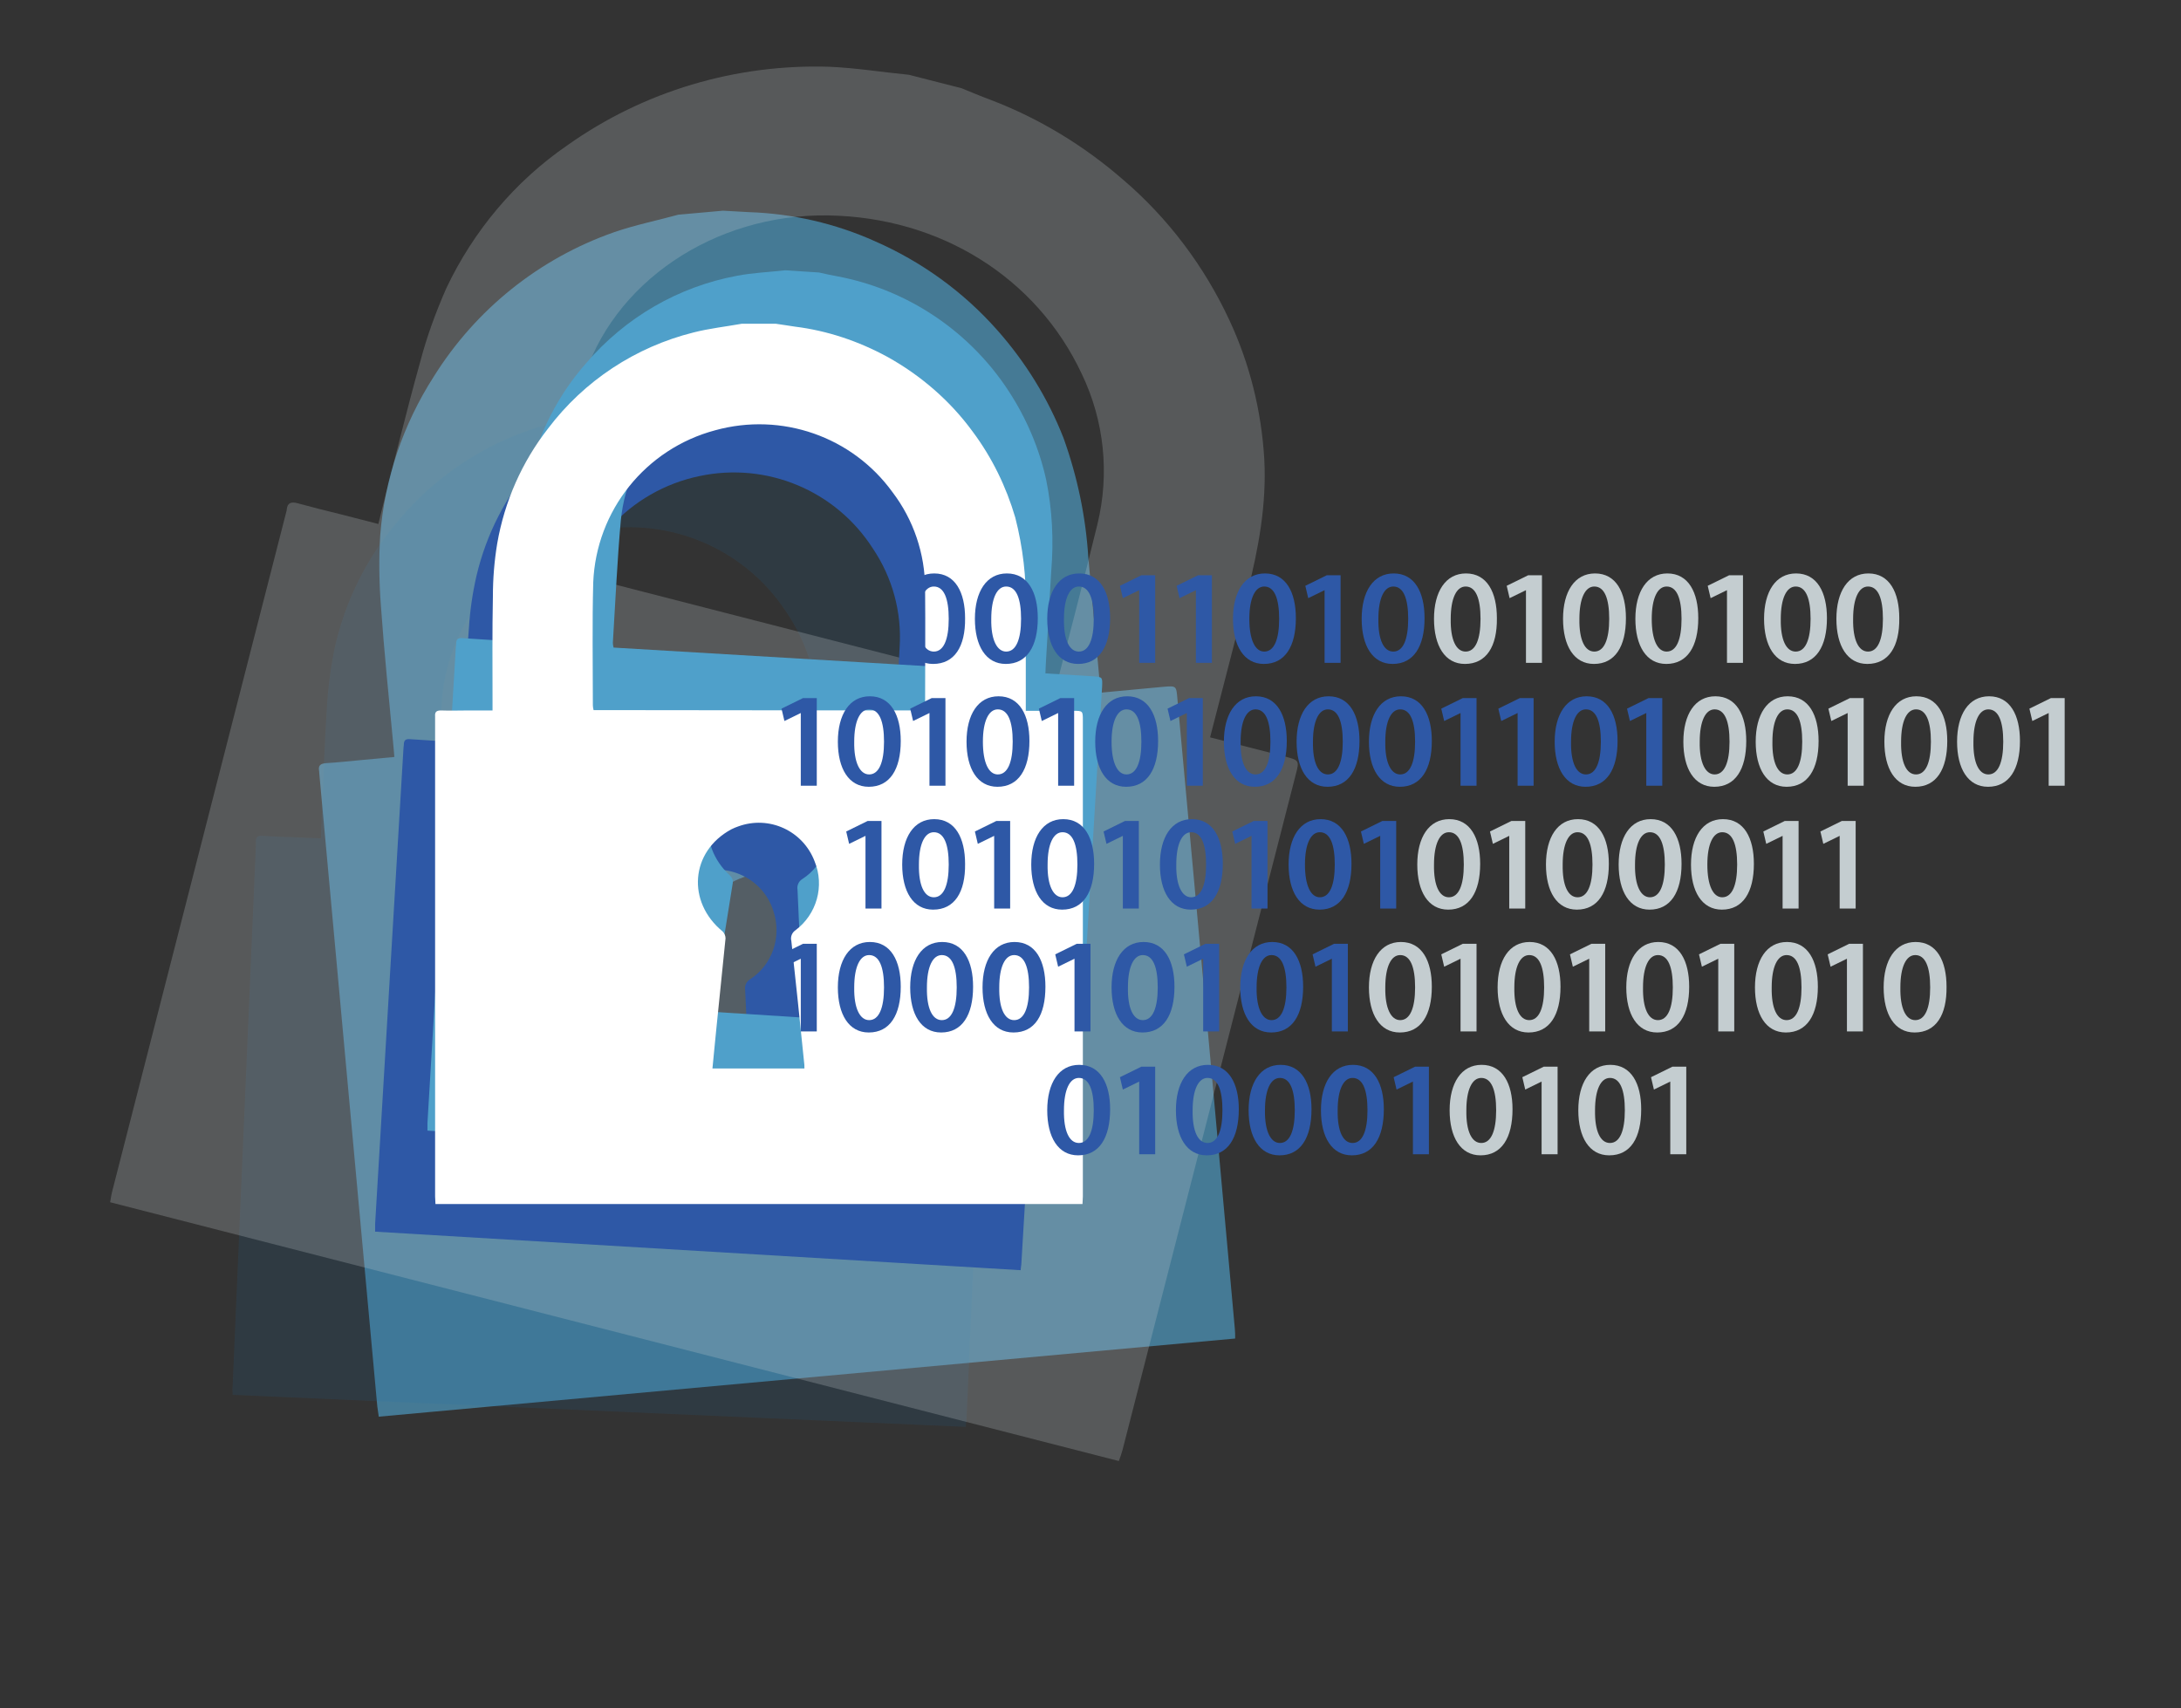 <?xml version="1.0" encoding="UTF-8"?>
<!-- Generator: Adobe Illustrator 23.0.4, SVG Export Plug-In . SVG Version: 6.00 Build 0)  -->
<svg xmlns="http://www.w3.org/2000/svg" xmlns:xlink="http://www.w3.org/1999/xlink" id="Layer_1" x="0px" y="0px" viewBox="0 0 600 470" style="enable-background:new 0 0 600 470;" xml:space="preserve">
<rect x="0" y="0" width="600" height="470" fill="#333333" stroke="none"/>
<style type="text/css">
	.st0{opacity:0.65;}
	.st1{fill:#4FA0CA;}
	.st2{opacity:0.13;}
	.st3{fill:#1A70AD;}
	.st4{opacity:0.25;}
	.st5{fill:#C4CDD0;}
	.st6{fill:#2E58A6;}
	.st7{fill:#FFFFFF;}
</style>
<g id="Group_546" transform="translate(1006.998 -2032.732)" class="st0">
	<path id="Path_548" class="st1" d="M-820.4,2091.8l12.3-1.1c2.4,0.1,4.8,0.3,7.2,0.4c11.9,0.4,23.7,3.1,34.6,8   c12.8,5.6,24.3,13.9,33.6,24.4c7.8,8.8,14,18.8,18.3,29.8c3.8,10.6,6.1,21.6,6.8,32.8c1,11.3,2.1,22.7,3.1,34l0.3,3.2l17.2-1.6   c3.6-0.3,3.6-0.3,3.9,3.2c5.3,57.8,10.6,115.5,15.8,173.3c0.1,0.9,0.1,1.9,0.1,2.8l-235.6,21.5c-0.1-0.9-0.3-1.9-0.4-2.8   c-5.3-57.8-10.6-115.7-15.9-173.5c0-0.4-0.1-0.9-0.1-1.3c-0.3-1.5,0.3-2.1,1.9-2.2c3.4-0.2,6.8-0.6,10.2-0.9l8.6-0.8l-0.3-3.4   c-1.2-12.7-2.5-25.4-3.4-38.1c-0.5-6.5-0.6-13-0.2-19.5c1.2-15.5,6.3-30.5,14.7-43.6c11.6-18.6,29.1-32.6,49.7-39.8   C-832.2,2094.6-826.2,2093.4-820.4,2091.8z M-741,2226.5c0-0.8,0-1.3,0-1.8c-1.3-14.2-2.5-28.3-3.9-42.5   c-1.2-12.7-6.5-24.7-15.1-34.1c-16.5-18.9-43-25.5-66.5-16.6c-24.8,9.1-40.7,33.2-39.5,59.6c0.9,15,2.6,29.9,3.9,44.8   c0.1,0.6,0.3,1.1,0.5,1.7L-741,2226.5z M-772.8,2360.9c-0.1-0.9-0.2-1.7-0.3-2.4c-2.9-14.5-5.7-29.1-8.6-43.6c-0.5-1.4-0.1-3,1.1-4   c7.3-6.5,9.3-17.2,4.8-25.8c-5.2-10.8-18.1-15.3-28.9-10.1c-0.8,0.4-1.6,0.8-2.4,1.3c-14.2,9.4-13.9,28,0.3,37.5   c0.8,0.6,1.3,1.4,1.3,2.4c0,11-0.2,21.9-0.3,32.9c-0.1,4.9-0.1,9.9-0.1,15L-772.8,2360.9z"></path>
</g>
<g id="Group_547" transform="translate(1006.998 -2032.732)" class="st2">
	<path id="Path_549" class="st3" d="M-835.4,2146.2l10.5,0.5c2,0.4,4,0.8,6,1.1c10,1.7,19.6,5.4,28.3,10.7   c10.2,6.2,19,14.5,25.6,24.5c5.6,8.3,9.7,17.5,12.1,27.3c2,9.4,2.7,19,2,28.5c-0.4,9.7-0.8,19.4-1.3,29.1l-0.1,2.8l14.7,0.6   c3.1,0.1,3.1,0.1,3,3.2c-2.1,49.5-4.3,98.9-6.5,148.4c0,0.8-0.2,1.6-0.2,2.4l-201.7-8.8c0-0.8-0.1-1.6,0-2.4   c2.1-49.5,4.3-99,6.4-148.6c0-0.4,0-0.7,0-1.1c-0.1-1.3,0.5-1.8,1.8-1.7c2.9,0.2,5.8,0.3,8.8,0.4l7.3,0.3l0.1-2.9   c0.5-10.9,0.8-21.8,1.5-32.6c0.3-5.5,1-11.1,2.1-16.5c2.8-13,8.8-25.1,17.4-35.2c11.9-14.4,28.3-24.2,46.6-28   C-845.7,2147.2-840.5,2146.9-835.4,2146.2z M-783.7,2269.3c0.1-0.7,0.2-1.1,0.2-1.5c0.5-12.1,1.2-24.2,1.5-36.4   c0.5-10.9-2.7-21.6-8.9-30.6c-11.8-17.8-33.5-26.5-54.3-21.7c-22,4.9-38.2,23.4-40.2,45.9c-0.9,12.8-1.2,25.6-1.8,38.3   c0,0.5,0.1,1,0.2,1.5L-783.7,2269.3z"></path>
</g>
<g id="Group_548" transform="translate(1006.998 -2032.732)" class="st4">
	<path id="Path_550" class="st5" d="M-757,2053.3l14.5,3.7c2.7,1.1,5.3,2.2,8,3.2c13.4,5.1,25.7,12.6,36.5,22   c12.4,10.6,22.3,23.8,29.2,38.6c5.6,12,8.8,24.9,9.6,38.1c0.7,12.6-1.6,24.7-4.6,36.7c-3.1,12.2-6.3,24.4-9.4,36.5l-0.9,3.5   l20.3,5.2c4.2,1.1,4.3,1.1,3.3,4.9c-15.9,62-31.8,124-47.7,186c-0.3,1-0.6,2-1,3l-277.5-71.2c0.2-1,0.3-2,0.6-3.1   c15.9-62.1,31.8-124.2,47.7-186.2c0.1-0.5,0.3-0.9,0.3-1.4c0.2-1.7,1.2-2.1,3-1.6c4,1.1,8,2.1,12.1,3.1l10.1,2.6l0.9-3.7   c3.5-13.6,6.8-27.3,10.6-40.9c1.8-6.9,4.3-13.7,7.2-20.3c7.5-15.8,18.9-29.4,33.3-39.3c21-14.9,46.3-22.4,72-21.6   C-771.6,2051.4-764.3,2052.6-757,2053.3z M-717.4,2224.5c0.3-0.8,0.5-1.3,0.7-1.9c3.9-15.2,7.9-30.4,11.6-45.6   c3.4-13.9,1.9-28.5-4.3-41.4c-12.4-26.5-38.9-43.1-69.7-43.6c-31.4-0.5-59.7,18.5-67.7,46.1c-4.6,15.9-8.4,32-12.5,48   c-0.1,0.6-0.1,1.3-0.1,1.9L-717.4,2224.5z"></path>
</g>
<g id="Group_549" transform="translate(1006.998 -2032.732)">
	<path id="Path_551" class="st6" d="M-805.4,2134.8l9.3,0.6c1.8,0.4,3.5,0.8,5.3,1.1c8.8,1.7,17.2,5,24.8,9.9   c8.9,5.6,16.5,13.1,22.2,21.9c4.8,7.4,8.3,15.6,10.2,24.2c1.7,8.3,2.1,16.8,1.4,25.2c-0.5,8.6-1,17.1-1.5,25.7l-0.1,2.4l13,0.8   c2.7,0.2,2.7,0.2,2.6,2.8c-2.6,43.6-5.2,87.1-7.8,130.7c0,0.7-0.2,1.4-0.2,2.1l-177.6-10.6c0-0.7,0-1.4,0-2.1   c2.6-43.6,5.2-87.3,7.8-130.9c0-0.3,0.1-0.6,0.1-1c0-1.2,0.5-1.6,1.7-1.5c2.6,0.2,5.1,0.3,7.7,0.5l6.5,0.4l0.2-2.6   c0.6-9.6,1-19.2,1.8-28.8c0.3-4.9,1-9.7,2.1-14.5c2.7-11.4,8.1-22,15.8-30.7c10.7-12.5,25.3-21,41.5-24   C-814.5,2135.5-809.9,2135.3-805.4,2134.8z M-761.6,2244c0.1-0.6,0.2-1,0.2-1.3c0.6-10.7,1.4-21.3,1.9-32c0.6-9.6-2-19.1-7.4-27.1   c-10.2-15.9-29.1-23.8-47.6-19.9c-19.4,4-34.1,20.1-36.1,39.8c-1,11.2-1.5,22.5-2.2,33.8c0,0.4,0.1,0.9,0.2,1.3L-761.6,2244z    M-800.5,2340.3c0-0.7,0-1.3,0-1.8c-0.5-11.1-1-22.3-1.5-33.4c-0.2-1.1,0.3-2.3,1.3-2.9c6.2-4,8.8-11.7,6.5-18.7   c-2.6-8.6-11.8-13.4-20.4-10.8c-0.7,0.2-1.3,0.4-1.9,0.7c-11.6,5.4-13.5,19.2-4,27.9c0.5,0.5,0.8,1.2,0.7,1.9   c-1.3,8.2-2.6,16.3-4,24.4c-0.6,3.7-1.2,7.3-1.8,11.1L-800.5,2340.3z"></path>
</g>
<g id="Group_550" transform="translate(1006.998 -2032.732)">
	<path id="Path_552" class="st1" d="M-791,2107.1l9.3,0.6c1.8,0.4,3.5,0.8,5.3,1.1c8.8,1.7,17.2,5,24.8,9.8   c8.9,5.6,16.5,13.1,22.2,21.9c4.8,7.4,8.3,15.6,10.2,24.2c1.7,8.3,2.1,16.8,1.4,25.2c-0.5,8.6-1,17.1-1.5,25.7l-0.1,2.4l13,0.8   c2.7,0.2,2.7,0.2,2.6,2.8c-2.6,43.6-5.2,87.1-7.8,130.7c0,0.7-0.2,1.4-0.2,2.1l-177.6-10.6c0-0.7,0-1.4,0-2.1   c2.6-43.6,5.2-87.2,7.8-130.9c0-0.3,0.1-0.6,0.1-1c0-1.2,0.5-1.6,1.7-1.5c2.6,0.2,5.1,0.3,7.7,0.5l6.5,0.4l0.2-2.6   c0.6-9.6,1-19.2,1.8-28.8c0.3-4.9,1-9.7,2.1-14.5c2.7-11.4,8.1-22,15.8-30.7c10.7-12.5,25.3-21,41.5-24   C-800.1,2107.8-795.5,2107.6-791,2107.1z M-747.2,2216.3c0.1-0.6,0.2-1,0.2-1.3c0.6-10.7,1.4-21.3,1.9-32c0.6-9.6-2-19.1-7.4-27.1   c-10.2-15.9-29.1-23.8-47.6-19.9c-19.4,4-34.1,20.1-36.1,39.8c-1,11.2-1.5,22.5-2.2,33.8c0,0.4,0.1,0.9,0.2,1.3L-747.2,2216.3z    M-786.1,2312.7c0-0.7,0-1.3,0-1.8c-0.5-11.1-1-22.3-1.5-33.4c-0.2-1.1,0.3-2.3,1.3-2.9c6.2-4,8.8-11.7,6.5-18.7   c-2.6-8.6-11.8-13.4-20.4-10.8c-0.6,0.2-1.3,0.4-1.9,0.7c-11.6,5.4-13.5,19.2-4,27.9c0.5,0.5,0.8,1.2,0.7,1.9   c-1.3,8.2-2.6,16.3-4,24.4c-0.6,3.7-1.2,7.3-1.8,11.1L-786.1,2312.7z"></path>
</g>
<g id="Group_551" transform="translate(1006.998 -2032.732)">
	<path id="Path_553" class="st7" d="M-802.9,2121.8h9.3c1.8,0.3,3.6,0.5,5.3,0.8c8.9,1.1,17.5,4,25.4,8.3   c9.2,5.1,17.3,12.1,23.5,20.6c5.3,7.1,9.2,15.1,11.7,23.6c2.1,8.2,3.1,16.6,2.9,25.1c0,8.6,0,17.1,0,25.7v2.4h13   c2.7,0,2.7,0,2.7,2.7c0,43.6,0,87.3,0,130.9c0,0.7-0.1,1.4-0.1,2.1h-178c0-0.7-0.1-1.4-0.1-2.1c0-43.7,0-87.4,0-131.1   c0-0.3,0-0.6,0-1c-0.1-1.2,0.4-1.6,1.6-1.6c2.6,0.1,5.2,0,7.7,0h6.5v-2.6c0-9.6-0.1-19.2,0.1-28.8c0-4.9,0.4-9.8,1.2-14.6   c2-11.5,6.8-22.4,14-31.6c9.9-13.1,24-22.4,40-26.4C-811.9,2123.1-807.4,2122.6-802.9,2121.8z M-752.6,2228.2   c0.1-0.6,0.1-1,0.1-1.4c0-10.7,0.1-21.4,0-32.1c0-9.6-3.2-19-9-26.6c-11.1-15.3-30.5-22-48.7-17c-19.2,5.1-32.8,22.1-33.6,41.9   c-0.3,11.3-0.1,22.6-0.1,33.8c0,0.4,0.1,0.9,0.2,1.3L-752.6,2228.2z M-785.7,2326.7c0-0.7,0-1.3-0.1-1.8   c-1.1-11.1-2.3-22.2-3.5-33.3c-0.3-1.1,0.2-2.3,1.1-2.9c5.9-4.4,8.1-12.2,5.3-19c-3.2-8.4-12.5-12.7-21-9.6   c-0.6,0.2-1.3,0.5-1.9,0.8c-11.3,6.1-12.3,20-2.4,28.1c0.5,0.5,0.8,1.2,0.8,1.9c-0.8,8.2-1.7,16.4-2.5,24.6   c-0.4,3.7-0.7,7.4-1.1,11.2H-785.7z"></path>
</g>
<g id="Group_552" transform="translate(1006.998 -2032.732)">
	<path id="Path_554" class="st6" d="M-750.3,2215.4c-5.5,0-8.5-5-8.5-12.4c0-7.5,3.2-12.5,8.8-12.5c5.8,0,8.5,5.2,8.5,12.3   C-741.4,2210.6-744.4,2215.4-750.3,2215.4L-750.3,2215.4z M-750.1,2212c2.7,0,4.1-3.3,4.1-9c0-5.6-1.3-8.9-4.1-8.9   c-2.5,0-4.1,3.2-4.1,8.9C-754.3,2208.8-752.7,2212-750.1,2212L-750.1,2212z"></path>
	<path id="Path_555" class="st6" d="M-730.3,2215.4c-5.5,0-8.5-5-8.5-12.4c0-7.5,3.2-12.5,8.8-12.5c5.8,0,8.5,5.2,8.5,12.3   C-721.5,2210.6-724.5,2215.4-730.3,2215.4L-730.3,2215.4z M-730.2,2212c2.7,0,4.1-3.3,4.1-9c0-5.6-1.3-8.9-4.1-8.9   c-2.5,0-4.1,3.2-4.1,8.9C-734.4,2208.8-732.7,2212-730.2,2212L-730.2,2212z"></path>
	<path id="Path_556" class="st6" d="M-710.4,2215.4c-5.5,0-8.5-5-8.5-12.4c0-7.5,3.2-12.5,8.8-12.5c5.8,0,8.5,5.2,8.5,12.3   C-701.6,2210.6-704.6,2215.4-710.4,2215.4L-710.4,2215.4z M-710.2,2212c2.7,0,4.1-3.3,4.1-9c0-5.6-1.3-8.9-4.1-8.9   c-2.5,0-4.1,3.2-4.1,8.9C-714.4,2208.8-712.8,2212-710.2,2212L-710.2,2212z"></path>
	<path id="Path_557" class="st6" d="M-693.6,2195.1L-693.6,2195.1l-4.5,2.2l-0.8-3.4l5.9-2.9h3.8v24.1h-4.4V2195.1z"></path>
	<path id="Path_558" class="st6" d="M-678,2195.1L-678,2195.1l-4.5,2.2l-0.8-3.4l5.9-2.9h3.8v24.1h-4.4V2195.1z"></path>
	<path id="Path_559" class="st6" d="M-659.3,2215.4c-5.5,0-8.5-5-8.5-12.4c0-7.5,3.2-12.5,8.8-12.5c5.8,0,8.5,5.2,8.5,12.3   C-650.5,2210.6-653.5,2215.4-659.3,2215.4L-659.3,2215.4z M-659.2,2212c2.7,0,4.1-3.3,4.1-9c0-5.6-1.3-8.9-4.1-8.9   c-2.5,0-4.1,3.2-4.1,8.9C-663.3,2208.8-661.7,2212-659.2,2212L-659.2,2212z"></path>
	<path id="Path_560" class="st6" d="M-642.6,2195.1L-642.6,2195.1l-4.5,2.2l-0.8-3.4l5.9-2.9h3.8v24.1h-4.4V2195.1z"></path>
	<path id="Path_561" class="st6" d="M-623.9,2215.4c-5.5,0-8.5-5-8.5-12.4c0-7.5,3.2-12.5,8.8-12.5c5.8,0,8.5,5.2,8.5,12.3   C-615.1,2210.6-618.1,2215.4-623.9,2215.4L-623.9,2215.4z M-623.7,2212c2.7,0,4.1-3.3,4.1-9c0-5.6-1.3-8.9-4.1-8.9   c-2.5,0-4.1,3.2-4.1,8.9C-627.9,2208.8-626.3,2212-623.7,2212L-623.7,2212z"></path>
	<path id="Path_562" class="st5" d="M-604,2215.4c-5.5,0-8.5-5-8.5-12.4c0-7.5,3.2-12.5,8.8-12.5c5.8,0,8.5,5.2,8.5,12.3   C-595.1,2210.6-598.1,2215.4-604,2215.4L-604,2215.4z M-603.8,2212c2.7,0,4.1-3.3,4.1-9c0-5.6-1.3-8.9-4.1-8.9   c-2.5,0-4.1,3.2-4.1,8.9C-608,2208.8-606.4,2212-603.8,2212L-603.8,2212z"></path>
	<path id="Path_563" class="st5" d="M-587.2,2195.1L-587.2,2195.1l-4.5,2.2l-0.8-3.4l5.9-2.9h3.8v24.1h-4.4V2195.1z"></path>
	<path id="Path_564" class="st5" d="M-568.5,2215.4c-5.5,0-8.5-5-8.5-12.4c0-7.5,3.2-12.5,8.8-12.5c5.8,0,8.5,5.2,8.5,12.3   C-559.7,2210.6-562.7,2215.4-568.5,2215.4L-568.5,2215.4z M-568.4,2212c2.7,0,4.1-3.3,4.1-9c0-5.6-1.3-8.9-4.1-8.9   c-2.5,0-4.1,3.2-4.1,8.9C-572.6,2208.8-571,2212-568.4,2212L-568.4,2212z"></path>
	<path id="Path_565" class="st5" d="M-548.6,2215.4c-5.5,0-8.5-5-8.5-12.4c0-7.5,3.2-12.5,8.8-12.5c5.8,0,8.5,5.2,8.5,12.3   C-539.8,2210.6-542.8,2215.4-548.6,2215.4L-548.6,2215.4z M-548.5,2212c2.7,0,4.1-3.3,4.1-9c0-5.6-1.3-8.9-4.1-8.9   c-2.5,0-4.1,3.2-4.1,8.9C-552.6,2208.8-551,2212-548.5,2212L-548.5,2212z"></path>
	<path id="Path_566" class="st5" d="M-531.9,2195.1L-531.9,2195.1l-4.5,2.2l-0.8-3.4l5.9-2.9h3.8v24.1h-4.4V2195.1z"></path>
	<path id="Path_567" class="st5" d="M-513.2,2215.4c-5.5,0-8.5-5-8.5-12.4c0-7.5,3.2-12.5,8.8-12.5c5.8,0,8.5,5.2,8.5,12.3   C-504.4,2210.6-507.4,2215.4-513.2,2215.4L-513.2,2215.4z M-513,2212c2.7,0,4.1-3.3,4.1-9c0-5.6-1.3-8.9-4.1-8.9   c-2.5,0-4.1,3.2-4.1,8.9C-517.2,2208.8-515.6,2212-513,2212L-513,2212z"></path>
	<path id="Path_568" class="st5" d="M-493.3,2215.4c-5.5,0-8.5-5-8.5-12.4c0-7.5,3.2-12.5,8.8-12.5c5.8,0,8.5,5.2,8.5,12.3   C-484.4,2210.6-487.4,2215.4-493.3,2215.4L-493.3,2215.4z M-493.1,2212c2.7,0,4.1-3.3,4.1-9c0-5.6-1.3-8.9-4.1-8.9   c-2.5,0-4.1,3.2-4.1,8.9C-497.3,2208.8-495.7,2212-493.1,2212L-493.1,2212z"></path>
	<path id="Path_569" class="st6" d="M-786.7,2228.9L-786.7,2228.9l-4.5,2.2l-0.8-3.4l5.9-2.9h3.8v24.1h-4.4V2228.9z"></path>
	<path id="Path_570" class="st6" d="M-768,2249.2c-5.5,0-8.5-5-8.5-12.4c0-7.5,3.2-12.5,8.8-12.5c5.8,0,8.5,5.2,8.5,12.3   C-759.2,2244.4-762.2,2249.2-768,2249.2L-768,2249.2z M-767.9,2245.8c2.7,0,4.1-3.3,4.1-9c0-5.6-1.3-8.9-4.1-8.9   c-2.5,0-4.1,3.2-4.1,8.9C-772.1,2242.6-770.4,2245.8-767.9,2245.8L-767.9,2245.8z"></path>
	<path id="Path_571" class="st6" d="M-751.3,2228.9L-751.3,2228.9l-4.5,2.2l-0.8-3.4l5.9-2.9h3.8v24.1h-4.4V2228.9z"></path>
	<path id="Path_572" class="st6" d="M-732.6,2249.2c-5.5,0-8.5-5-8.5-12.4c0-7.5,3.2-12.5,8.8-12.5c5.8,0,8.5,5.2,8.5,12.3   C-723.8,2244.4-726.8,2249.2-732.6,2249.2L-732.6,2249.2z M-732.5,2245.8c2.7,0,4.1-3.3,4.1-9c0-5.6-1.3-8.9-4.1-8.9   c-2.5,0-4.1,3.2-4.1,8.9C-736.6,2242.6-735,2245.8-732.5,2245.8L-732.5,2245.8z"></path>
	<path id="Path_573" class="st6" d="M-715.9,2228.9L-715.9,2228.9l-4.5,2.2l-0.8-3.4l5.9-2.9h3.8v24.1h-4.4V2228.9z"></path>
	<path id="Path_574" class="st6" d="M-697.2,2249.2c-5.5,0-8.5-5-8.5-12.4c0-7.5,3.2-12.5,8.8-12.5c5.8,0,8.5,5.2,8.5,12.3   C-688.4,2244.4-691.4,2249.2-697.2,2249.2L-697.2,2249.2z M-697.1,2245.8c2.7,0,4.1-3.3,4.1-9c0-5.6-1.3-8.9-4.1-8.9   c-2.5,0-4.1,3.2-4.1,8.9C-701.2,2242.6-699.6,2245.8-697.1,2245.8L-697.1,2245.8z"></path>
	<path id="Path_575" class="st6" d="M-680.5,2228.9L-680.5,2228.9l-4.5,2.2l-0.8-3.4l5.9-2.9h3.8v24.1h-4.4V2228.9z"></path>
	<path id="Path_576" class="st6" d="M-661.8,2249.2c-5.5,0-8.5-5-8.5-12.4c0-7.5,3.2-12.5,8.8-12.5c5.8,0,8.5,5.2,8.5,12.3   C-653,2244.4-656,2249.2-661.8,2249.2L-661.8,2249.2z M-661.6,2245.8c2.7,0,4.1-3.3,4.1-9c0-5.6-1.3-8.9-4.1-8.9   c-2.5,0-4.1,3.2-4.1,8.9C-665.8,2242.6-664.2,2245.8-661.6,2245.8L-661.6,2245.8z"></path>
	<path id="Path_577" class="st6" d="M-641.8,2249.2c-5.5,0-8.5-5-8.5-12.4c0-7.5,3.2-12.5,8.8-12.5c5.8,0,8.5,5.2,8.5,12.3   C-633,2244.4-636,2249.2-641.8,2249.2L-641.8,2249.2z M-641.7,2245.8c2.7,0,4.1-3.3,4.1-9c0-5.6-1.3-8.9-4.1-8.9   c-2.5,0-4.1,3.2-4.1,8.9C-645.9,2242.6-644.3,2245.8-641.7,2245.8L-641.7,2245.8z"></path>
	<path id="Path_578" class="st6" d="M-621.9,2249.2c-5.5,0-8.5-5-8.5-12.4c0-7.5,3.2-12.5,8.8-12.5c5.8,0,8.5,5.2,8.5,12.3   C-613.1,2244.4-616.1,2249.2-621.9,2249.2L-621.9,2249.2z M-621.8,2245.8c2.7,0,4.1-3.3,4.1-9c0-5.6-1.3-8.9-4.1-8.9   c-2.5,0-4.1,3.2-4.1,8.9C-626,2242.6-624.3,2245.8-621.8,2245.8L-621.8,2245.8z"></path>
	<path id="Path_579" class="st6" d="M-605.2,2228.9L-605.2,2228.9l-4.5,2.2l-0.8-3.4l5.9-2.9h3.8v24.1h-4.4V2228.9z"></path>
	<path id="Path_580" class="st6" d="M-589.5,2228.9L-589.5,2228.9l-4.5,2.2l-0.8-3.4l5.9-2.9h3.8v24.1h-4.4V2228.9z"></path>
	<path id="Path_581" class="st6" d="M-570.8,2249.2c-5.5,0-8.5-5-8.5-12.4c0-7.5,3.2-12.5,8.8-12.5c5.8,0,8.5,5.2,8.5,12.3   C-562,2244.4-565,2249.2-570.8,2249.2L-570.8,2249.2z M-570.7,2245.8c2.7,0,4.1-3.3,4.1-9c0-5.6-1.3-8.9-4.1-8.9   c-2.5,0-4.1,3.2-4.1,8.9C-574.9,2242.6-573.3,2245.8-570.7,2245.8L-570.7,2245.8z"></path>
	<path id="Path_582" class="st6" d="M-554.1,2228.9L-554.1,2228.9l-4.5,2.2l-0.8-3.4l5.9-2.9h3.8v24.1h-4.4V2228.9z"></path>
	<path id="Path_583" class="st5" d="M-535.4,2249.2c-5.5,0-8.5-5-8.5-12.4c0-7.5,3.2-12.5,8.8-12.5c5.8,0,8.5,5.2,8.5,12.3   C-526.6,2244.4-529.6,2249.2-535.4,2249.2L-535.4,2249.2z M-535.3,2245.8c2.7,0,4.1-3.3,4.1-9c0-5.6-1.3-8.9-4.1-8.9   c-2.5,0-4.1,3.2-4.1,8.9C-539.5,2242.6-537.8,2245.8-535.3,2245.8L-535.3,2245.8z"></path>
	<path id="Path_584" class="st5" d="M-515.5,2249.2c-5.5,0-8.5-5-8.5-12.4c0-7.5,3.2-12.5,8.8-12.5c5.8,0,8.5,5.2,8.5,12.3   C-506.7,2244.4-509.7,2249.2-515.5,2249.2L-515.5,2249.2z M-515.3,2245.8c2.7,0,4.1-3.3,4.1-9c0-5.6-1.3-8.9-4.1-8.9   c-2.5,0-4.1,3.2-4.1,8.9C-519.5,2242.6-517.9,2245.8-515.3,2245.8L-515.3,2245.8z"></path>
	<path id="Path_585" class="st5" d="M-498.7,2228.9L-498.7,2228.9l-4.5,2.2l-0.8-3.4l5.9-2.9h3.8v24.1h-4.4V2228.9z"></path>
	<path id="Path_586" class="st5" d="M-480.1,2249.2c-5.5,0-8.5-5-8.5-12.4c0-7.5,3.2-12.5,8.8-12.5c5.8,0,8.5,5.2,8.5,12.3   C-471.3,2244.4-474.3,2249.2-480.1,2249.2L-480.1,2249.2z M-479.9,2245.8c2.7,0,4.1-3.3,4.1-9c0-5.6-1.3-8.9-4.1-8.9   c-2.5,0-4.1,3.2-4.1,8.9C-484.1,2242.6-482.5,2245.8-479.9,2245.8L-479.9,2245.8z"></path>
	<path id="Path_587" class="st5" d="M-460.1,2249.2c-5.5,0-8.5-5-8.5-12.4c0-7.5,3.2-12.5,8.8-12.5c5.8,0,8.5,5.2,8.5,12.3   C-451.3,2244.4-454.3,2249.2-460.1,2249.2L-460.1,2249.2z M-460,2245.8c2.7,0,4.1-3.3,4.1-9c0-5.6-1.3-8.9-4.1-8.9   c-2.5,0-4.1,3.2-4.1,8.9C-464.2,2242.6-462.6,2245.8-460,2245.8L-460,2245.8z"></path>
	<path id="Path_588" class="st5" d="M-443.4,2228.9L-443.4,2228.9l-4.5,2.2l-0.8-3.4l5.9-2.9h3.8v24.1h-4.4V2228.9z"></path>
	<path id="Path_589" class="st6" d="M-768.9,2262.7L-768.9,2262.7l-4.5,2.2l-0.8-3.4l5.9-2.9h3.8v24.1h-4.4V2262.7z"></path>
	<path id="Path_590" class="st6" d="M-750.3,2283c-5.5,0-8.5-5-8.5-12.4c0-7.5,3.2-12.5,8.8-12.5c5.8,0,8.5,5.2,8.5,12.3   C-741.4,2278.2-744.4,2283-750.3,2283L-750.3,2283z M-750.1,2279.6c2.7,0,4.1-3.3,4.1-9c0-5.6-1.3-8.9-4.1-8.9   c-2.5,0-4.1,3.2-4.1,8.9C-754.3,2276.4-752.7,2279.6-750.1,2279.6L-750.1,2279.6z"></path>
	<path id="Path_591" class="st6" d="M-733.5,2262.7L-733.5,2262.7l-4.5,2.2l-0.8-3.4l5.9-2.9h3.8v24.1h-4.4V2262.7z"></path>
	<path id="Path_592" class="st6" d="M-714.8,2283c-5.5,0-8.5-5-8.5-12.4c0-7.5,3.2-12.5,8.8-12.5c5.8,0,8.5,5.2,8.5,12.3   C-706,2278.2-709,2283-714.8,2283L-714.8,2283z M-714.7,2279.6c2.7,0,4.1-3.3,4.1-9c0-5.6-1.3-8.9-4.1-8.9c-2.5,0-4.1,3.2-4.1,8.9   C-718.9,2276.4-717.2,2279.6-714.7,2279.6L-714.7,2279.6z"></path>
	<path id="Path_593" class="st6" d="M-698.1,2262.7L-698.1,2262.7l-4.5,2.2l-0.8-3.4l5.9-2.9h3.8v24.1h-4.4V2262.7z"></path>
	<path id="Path_594" class="st6" d="M-679.4,2283c-5.5,0-8.5-5-8.5-12.4c0-7.5,3.2-12.5,8.8-12.5c5.8,0,8.5,5.2,8.5,12.3   C-670.6,2278.2-673.6,2283-679.4,2283L-679.4,2283z M-679.3,2279.6c2.7,0,4.1-3.3,4.1-9c0-5.6-1.3-8.9-4.1-8.9   c-2.5,0-4.1,3.2-4.1,8.9C-683.5,2276.4-681.8,2279.6-679.3,2279.6L-679.3,2279.6z"></path>
	<path id="Path_595" class="st6" d="M-662.7,2262.7L-662.7,2262.7l-4.5,2.2l-0.8-3.4l5.9-2.9h3.8v24.1h-4.4V2262.7z"></path>
	<path id="Path_596" class="st6" d="M-644,2283c-5.5,0-8.5-5-8.5-12.4c0-7.5,3.2-12.5,8.8-12.5c5.8,0,8.5,5.2,8.5,12.3   C-635.2,2278.2-638.2,2283-644,2283L-644,2283z M-643.9,2279.6c2.7,0,4.1-3.3,4.1-9c0-5.6-1.3-8.9-4.1-8.9c-2.5,0-4.1,3.2-4.1,8.9   C-648,2276.4-646.4,2279.6-643.9,2279.6L-643.9,2279.6z"></path>
	<path id="Path_597" class="st6" d="M-627.3,2262.7L-627.3,2262.7l-4.5,2.2l-0.8-3.4l5.9-2.9h3.8v24.1h-4.4V2262.7z"></path>
	<path id="Path_598" class="st5" d="M-608.6,2283c-5.5,0-8.5-5-8.5-12.4c0-7.5,3.2-12.5,8.8-12.5c5.8,0,8.5,5.2,8.5,12.3   C-599.8,2278.2-602.8,2283-608.6,2283L-608.6,2283z M-608.4,2279.6c2.7,0,4.1-3.3,4.1-9c0-5.6-1.3-8.9-4.1-8.9   c-2.5,0-4.1,3.2-4.1,8.9C-612.6,2276.4-611,2279.6-608.4,2279.6L-608.4,2279.6z"></path>
	<path id="Path_599" class="st5" d="M-591.8,2262.7L-591.8,2262.7l-4.5,2.2l-0.8-3.4l5.9-2.9h3.8v24.1h-4.4V2262.7z"></path>
	<path id="Path_600" class="st5" d="M-573.2,2283c-5.5,0-8.5-5-8.5-12.4c0-7.5,3.2-12.5,8.8-12.5c5.8,0,8.5,5.2,8.5,12.3   C-564.4,2278.2-567.4,2283-573.2,2283L-573.2,2283z M-573,2279.6c2.7,0,4.1-3.3,4.1-9c0-5.6-1.3-8.9-4.1-8.9   c-2.5,0-4.1,3.2-4.1,8.9C-577.2,2276.4-575.6,2279.6-573,2279.6L-573,2279.6z"></path>
	<path id="Path_601" class="st5" d="M-553.2,2283c-5.5,0-8.5-5-8.5-12.4c0-7.5,3.2-12.5,8.8-12.5c5.8,0,8.5,5.2,8.5,12.3   C-544.4,2278.2-547.4,2283-553.2,2283L-553.2,2283z M-553.1,2279.6c2.7,0,4.1-3.3,4.1-9c0-5.6-1.3-8.9-4.1-8.9   c-2.5,0-4.1,3.2-4.1,8.9C-557.3,2276.4-555.6,2279.6-553.1,2279.6L-553.1,2279.6z"></path>
	<path id="Path_602" class="st5" d="M-533.3,2283c-5.5,0-8.5-5-8.5-12.4c0-7.5,3.2-12.5,8.8-12.5c5.8,0,8.5,5.2,8.5,12.3   C-524.5,2278.2-527.5,2283-533.3,2283L-533.3,2283z M-533.2,2279.6c2.7,0,4.1-3.3,4.1-9c0-5.6-1.3-8.9-4.1-8.9   c-2.5,0-4.1,3.2-4.1,8.9C-537.3,2276.4-535.7,2279.6-533.2,2279.6L-533.2,2279.6z"></path>
	<path id="Path_603" class="st5" d="M-516.6,2262.7L-516.6,2262.7l-4.5,2.2l-0.8-3.4l5.9-2.9h3.8v24.1h-4.4V2262.7z"></path>
	<path id="Path_604" class="st5" d="M-500.9,2262.7L-500.9,2262.7l-4.5,2.2l-0.8-3.4l5.9-2.9h3.8v24.1h-4.4V2262.7z"></path>
	<path id="Path_605" class="st6" d="M-786.7,2296.5L-786.7,2296.5l-4.5,2.2l-0.8-3.4l5.9-2.9h3.8v24.1h-4.4V2296.5z"></path>
	<path id="Path_606" class="st6" d="M-768,2316.8c-5.5,0-8.5-5-8.5-12.4c0-7.5,3.2-12.5,8.8-12.5c5.8,0,8.5,5.2,8.5,12.3   C-759.2,2312-762.2,2316.8-768,2316.8L-768,2316.8z M-767.9,2313.4c2.7,0,4.1-3.3,4.1-9c0-5.6-1.3-8.9-4.1-8.9   c-2.5,0-4.1,3.2-4.1,8.9C-772.1,2310.2-770.4,2313.4-767.9,2313.4L-767.9,2313.4z"></path>
	<path id="Path_607" class="st6" d="M-748.1,2316.8c-5.5,0-8.5-5-8.5-12.4c0-7.5,3.2-12.5,8.8-12.5c5.8,0,8.5,5.2,8.5,12.3   C-739.3,2312-742.3,2316.8-748.1,2316.8L-748.1,2316.8z M-747.9,2313.4c2.7,0,4.1-3.3,4.1-9c0-5.6-1.3-8.9-4.1-8.9   c-2.5,0-4.1,3.2-4.1,8.9C-752.1,2310.2-750.5,2313.4-747.9,2313.4L-747.9,2313.4z"></path>
	<path id="Path_608" class="st6" d="M-728.2,2316.8c-5.5,0-8.5-5-8.5-12.4c0-7.5,3.2-12.5,8.8-12.5c5.8,0,8.5,5.2,8.5,12.3   C-719.4,2312-722.3,2316.8-728.2,2316.8L-728.2,2316.8z M-728,2313.4c2.7,0,4.1-3.3,4.1-9c0-5.6-1.3-8.9-4.1-8.9   c-2.5,0-4.1,3.2-4.1,8.9C-732.2,2310.2-730.6,2313.4-728,2313.4L-728,2313.4z"></path>
	<path id="Path_609" class="st6" d="M-711.4,2296.5L-711.4,2296.5l-4.5,2.2l-0.8-3.4l5.9-2.9h3.8v24.1h-4.4V2296.5z"></path>
	<path id="Path_610" class="st6" d="M-692.7,2316.8c-5.5,0-8.5-5-8.5-12.4c0-7.5,3.2-12.5,8.8-12.5c5.8,0,8.5,5.2,8.5,12.3   C-683.9,2312-686.9,2316.8-692.7,2316.8L-692.7,2316.8z M-692.6,2313.4c2.7,0,4.1-3.3,4.1-9c0-5.6-1.3-8.9-4.1-8.9   c-2.5,0-4.1,3.2-4.1,8.9C-696.8,2310.2-695.2,2313.4-692.6,2313.4L-692.6,2313.4z"></path>
	<path id="Path_611" class="st6" d="M-676,2296.5L-676,2296.5l-4.5,2.2l-0.8-3.4l5.9-2.9h3.8v24.1h-4.4V2296.5z"></path>
	<path id="Path_612" class="st6" d="M-657.3,2316.8c-5.5,0-8.5-5-8.5-12.4c0-7.5,3.2-12.5,8.8-12.5c5.8,0,8.5,5.2,8.5,12.3   C-648.5,2312-651.5,2316.8-657.3,2316.8L-657.3,2316.8z M-657.2,2313.4c2.7,0,4.1-3.3,4.1-9c0-5.6-1.3-8.9-4.1-8.9   c-2.5,0-4.1,3.2-4.1,8.9C-661.4,2310.2-659.7,2313.4-657.2,2313.4L-657.2,2313.4z"></path>
	<path id="Path_613" class="st6" d="M-640.6,2296.5L-640.6,2296.5l-4.5,2.2l-0.8-3.4l5.9-2.9h3.8v24.1h-4.4V2296.5z"></path>
	<path id="Path_614" class="st5" d="M-621.9,2316.8c-5.5,0-8.5-5-8.5-12.4c0-7.5,3.2-12.5,8.8-12.5c5.8,0,8.5,5.2,8.5,12.3   C-613.1,2312-616.1,2316.8-621.9,2316.8L-621.9,2316.8z M-621.8,2313.4c2.7,0,4.1-3.3,4.1-9c0-5.6-1.3-8.9-4.1-8.9   c-2.5,0-4.1,3.2-4.1,8.9C-626,2310.2-624.3,2313.4-621.8,2313.4L-621.8,2313.4z"></path>
	<path id="Path_615" class="st5" d="M-605.2,2296.5L-605.2,2296.5l-4.5,2.2l-0.8-3.4l5.9-2.9h3.8v24.1h-4.4V2296.5z"></path>
	<path id="Path_616" class="st5" d="M-586.5,2316.8c-5.5,0-8.5-5-8.5-12.4c0-7.5,3.2-12.5,8.8-12.5c5.8,0,8.5,5.2,8.5,12.3   C-577.7,2312-580.7,2316.8-586.5,2316.8L-586.5,2316.8z M-586.3,2313.4c2.7,0,4.1-3.3,4.1-9c0-5.6-1.3-8.9-4.1-8.9   c-2.5,0-4.1,3.2-4.1,8.9C-590.5,2310.2-588.9,2313.4-586.3,2313.4L-586.3,2313.4z"></path>
	<path id="Path_617" class="st5" d="M-569.8,2296.5L-569.8,2296.5l-4.5,2.2l-0.8-3.4l5.9-2.9h3.8v24.1h-4.4V2296.5z"></path>
	<path id="Path_618" class="st5" d="M-551.1,2316.8c-5.5,0-8.5-5-8.5-12.4c0-7.5,3.2-12.5,8.8-12.5c5.8,0,8.5,5.2,8.5,12.3   C-542.3,2312-545.3,2316.8-551.1,2316.8L-551.1,2316.8z M-550.9,2313.4c2.7,0,4.1-3.3,4.1-9c0-5.6-1.3-8.9-4.1-8.9   c-2.5,0-4.1,3.2-4.1,8.9C-555.1,2310.2-553.5,2313.4-550.9,2313.4L-550.9,2313.4z"></path>
	<path id="Path_619" class="st5" d="M-534.3,2296.5L-534.3,2296.5l-4.5,2.2l-0.8-3.4l5.9-2.9h3.8v24.1h-4.4V2296.5z"></path>
	<path id="Path_620" class="st5" d="M-515.7,2316.8c-5.5,0-8.5-5-8.5-12.4c0-7.5,3.2-12.5,8.8-12.5c5.8,0,8.5,5.2,8.5,12.3   C-506.9,2312-509.9,2316.8-515.7,2316.8L-515.7,2316.8z M-515.5,2313.4c2.7,0,4.1-3.3,4.1-9c0-5.6-1.3-8.9-4.1-8.9   c-2.5,0-4.1,3.2-4.1,8.9C-519.7,2310.2-518.1,2313.4-515.5,2313.4L-515.5,2313.4z"></path>
	<path id="Path_621" class="st5" d="M-498.9,2296.5L-498.9,2296.5l-4.5,2.2l-0.8-3.4l5.9-2.9h3.8v24.1h-4.4V2296.5z"></path>
	<path id="Path_622" class="st5" d="M-480.3,2316.8c-5.5,0-8.5-5-8.5-12.4c0-7.5,3.2-12.5,8.8-12.5c5.8,0,8.5,5.2,8.5,12.3   C-471.4,2312-474.4,2316.8-480.3,2316.8L-480.3,2316.8z M-480.1,2313.4c2.7,0,4.1-3.3,4.1-9c0-5.6-1.3-8.9-4.1-8.9   c-2.5,0-4.1,3.2-4.1,8.9C-484.3,2310.2-482.7,2313.4-480.1,2313.4L-480.1,2313.4z"></path>
	<path id="Path_623" class="st6" d="M-710.4,2350.6c-5.5,0-8.5-5-8.5-12.4c0-7.5,3.2-12.5,8.8-12.5c5.8,0,8.5,5.2,8.5,12.2   C-701.6,2345.8-704.6,2350.6-710.4,2350.6L-710.4,2350.6z M-710.2,2347.2c2.7,0,4.1-3.3,4.1-9c0-5.6-1.3-8.9-4.1-8.9   c-2.5,0-4.1,3.2-4.1,8.9C-714.4,2344-712.8,2347.2-710.2,2347.2L-710.2,2347.2z"></path>
	<path id="Path_624" class="st6" d="M-693.6,2330.3L-693.6,2330.3l-4.5,2.2l-0.8-3.4l5.9-2.9h3.8v24.1h-4.4V2330.3z"></path>
	<path id="Path_625" class="st6" d="M-675,2350.6c-5.5,0-8.5-5-8.5-12.4c0-7.5,3.2-12.5,8.8-12.5c5.8,0,8.5,5.2,8.5,12.2   C-666.2,2345.8-669.2,2350.6-675,2350.6L-675,2350.6z M-674.8,2347.2c2.7,0,4.1-3.3,4.1-9c0-5.6-1.3-8.9-4.1-8.9   c-2.5,0-4.1,3.2-4.1,8.9C-679,2344-677.4,2347.2-674.8,2347.2L-674.8,2347.2z"></path>
	<path id="Path_626" class="st6" d="M-655,2350.6c-5.5,0-8.5-5-8.5-12.4c0-7.5,3.2-12.5,8.8-12.5c5.8,0,8.5,5.2,8.5,12.2   C-646.2,2345.8-649.2,2350.6-655,2350.6L-655,2350.6z M-654.9,2347.2c2.7,0,4.1-3.3,4.1-9c0-5.6-1.3-8.9-4.1-8.9   c-2.5,0-4.1,3.2-4.1,8.9C-659.1,2344-657.4,2347.2-654.9,2347.2L-654.9,2347.2z"></path>
	<path id="Path_627" class="st6" d="M-635.1,2350.6c-5.5,0-8.5-5-8.5-12.4c0-7.5,3.2-12.5,8.8-12.5c5.8,0,8.5,5.2,8.5,12.2   C-626.3,2345.8-629.3,2350.6-635.1,2350.6L-635.1,2350.6z M-634.9,2347.2c2.7,0,4.1-3.3,4.1-9c0-5.6-1.3-8.9-4.1-8.9   c-2.5,0-4.1,3.2-4.1,8.9C-639.1,2344-637.5,2347.2-634.9,2347.2L-634.9,2347.2z"></path>
	<path id="Path_628" class="st6" d="M-618.3,2330.3L-618.3,2330.3l-4.5,2.2l-0.8-3.4l5.9-2.9h3.8v24.1h-4.4V2330.3z"></path>
	<path id="Path_629" class="st5" d="M-599.7,2350.6c-5.5,0-8.5-5-8.5-12.4c0-7.5,3.2-12.5,8.8-12.5c5.8,0,8.5,5.2,8.5,12.2   C-590.9,2345.8-593.9,2350.6-599.7,2350.6L-599.7,2350.6z M-599.5,2347.2c2.7,0,4.1-3.3,4.1-9c0-5.6-1.3-8.9-4.1-8.9   c-2.5,0-4.1,3.2-4.1,8.9C-603.7,2344-602.1,2347.2-599.5,2347.2L-599.5,2347.2z"></path>
	<path id="Path_630" class="st5" d="M-582.9,2330.3L-582.9,2330.3l-4.5,2.2l-0.8-3.4l5.9-2.9h3.8v24.1h-4.4V2330.3z"></path>
	<path id="Path_631" class="st5" d="M-564.3,2350.6c-5.5,0-8.5-5-8.5-12.4c0-7.5,3.2-12.5,8.8-12.5c5.8,0,8.5,5.2,8.5,12.2   C-555.5,2345.8-558.4,2350.6-564.3,2350.6L-564.3,2350.6z M-564.1,2347.2c2.7,0,4.1-3.3,4.1-9c0-5.6-1.3-8.9-4.1-8.9   c-2.5,0-4.1,3.2-4.1,8.9C-568.3,2344-566.7,2347.2-564.1,2347.2L-564.1,2347.2z"></path>
	<path id="Path_632" class="st5" d="M-547.5,2330.3L-547.5,2330.3l-4.5,2.2l-0.8-3.4l5.9-2.9h3.8v24.1h-4.4V2330.3z"></path>
</g>
</svg>
